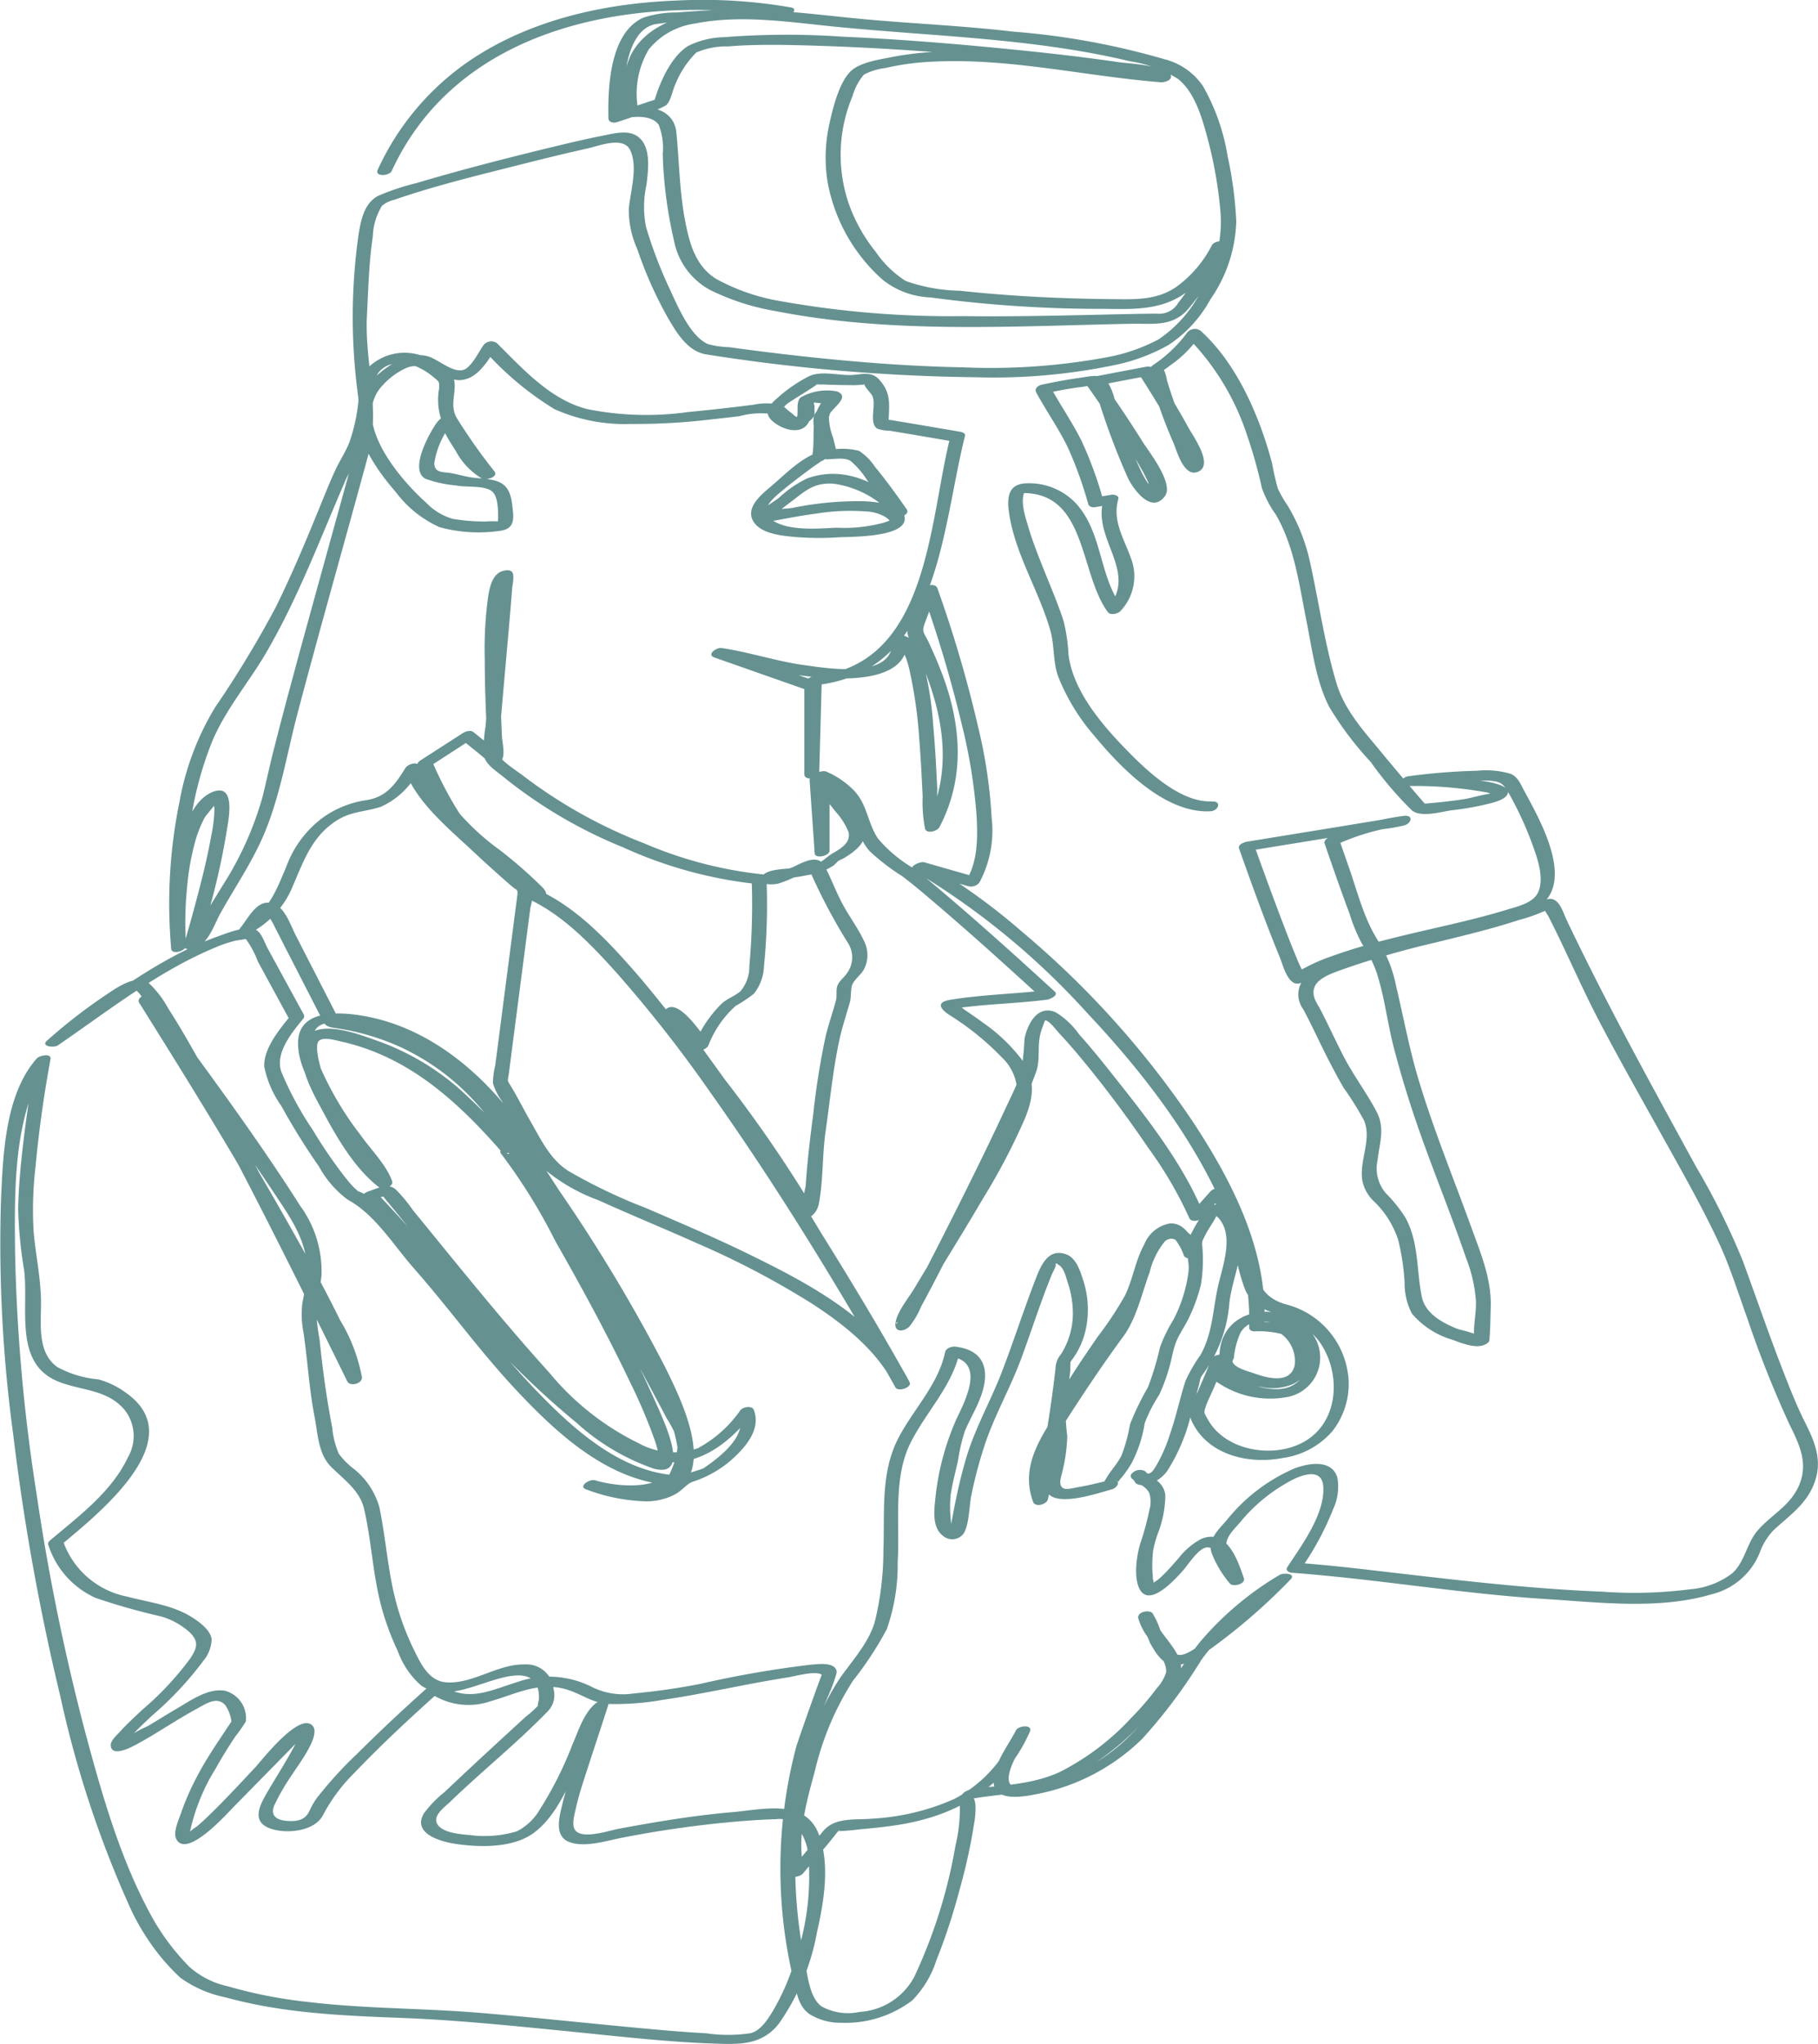 <svg xmlns="http://www.w3.org/2000/svg" xmlns:xlink="http://www.w3.org/1999/xlink" id="Groupe_20" data-name="Groupe 20" width="142.735" height="160.43" viewBox="0 0 142.735 160.43"><defs><clipPath id="clip-path"><rect id="Rectangle_10" data-name="Rectangle 10" width="142.735" height="160.43" fill="#659191"></rect></clipPath></defs><g id="Groupe_19" data-name="Groupe 19" clip-path="url(#clip-path)"><path id="Trac&#xE9;_70" data-name="Trac&#xE9; 70" d="M95.169,62.9c-2.567.135-5.327-2.588-6.946-4.269-1.852-1.924-3.982-4.485-4.331-7.232a13.734,13.734,0,0,0-.384-2.635c-.393-1.237-.906-2.436-1.389-3.639-.507-1.262-1.023-2.529-1.406-3.836-.241-.825-.7-2.13-.15-2.916l-.611.338c5.415-.316,4.729,6.206,7.026,9.33.21.286.822.129,1.01-.1a3.957,3.957,0,0,0,.815-4.1c-.552-1.579-1.494-2.943-1-4.683.075-.266-.354-.355-.522-.327l-1.183.2.517.228a29.686,29.686,0,0,0-1.675-4.6c-.741-1.5-1.718-2.9-2.514-4.371l-.439.6c.98-.2,1.967-.4,2.96-.519.4-.05.74-.162.9,0a2.825,2.825,0,0,1,.366.911,55.282,55.282,0,0,0,2.364,6.288c.426.839,1.815,2.809,2.882,1.374.738-.993-1.3-3.54-1.78-4.314-1.048-1.677-2.16-3.318-3.308-4.929l-.438.6,4.142-.789-.628-.11c.917,1.42,1.8,2.865,2.629,4.341.439.786.729,1.777,1.214,2.518.043.065.033.361.07.392.162.135.823-.337.829-.364a5.036,5.036,0,0,0-.483-.9,46.219,46.219,0,0,1-2.084-5.524A3.377,3.377,0,0,0,91.368,29c-.161-.211-.247.189-.148.135a4.9,4.9,0,0,0,.633-.44,8.957,8.957,0,0,0,2.421-2.461l-1.082.2a19.654,19.654,0,0,1,4.718,7.729,36.634,36.634,0,0,1,1.163,4.144,8.448,8.448,0,0,0,1.092,2.078c1.477,2.548,1.833,5.495,2.406,8.338.445,2.2.743,4.735,1.788,6.758a25.832,25.832,0,0,0,3.257,4.324,28.081,28.081,0,0,0,3.233,3.8c.715.592,2.327.1,3.169-.012a21.972,21.972,0,0,0,2.66-.459c.444-.113,1.514-.321,1.7-.848.461-1.3-6.764-1.345-7.674-1.368l-.273.767a34.8,34.8,0,0,1,6.323-.42c1.036.056,1.259.191,1.737,1.055a26.963,26.963,0,0,1,1.753,3.778c.4,1.1,1.063,2.825.5,3.975-.4.825-1.649,1.088-2.445,1.333-3.026.927-6.153,1.51-9.217,2.295a45.764,45.764,0,0,0-4.807,1.452,14.244,14.244,0,0,0-1.94.874,5.23,5.23,0,0,0-.7.434c-.2.159-.437.355-.034.114l.717-.133c.208.041-.075-.267-.187-.5-.2-.416-.369-.844-.543-1.27-.474-1.163-.919-2.338-1.359-3.514q-.911-2.432-1.782-4.878l-.642.538,6.3-1.024,4.213-.688a12.908,12.908,0,0,0,1.978-.334c.523-.176.685-.8-.033-.737a19.967,19.967,0,0,0-5.936,1.7c-.149.064-.4.258-.334.456.637,1.86,1.286,3.717,1.975,5.559a12.863,12.863,0,0,0,.97,2.335,9.82,9.82,0,0,1,1.1,2.127c.665,1.961.878,4.042,1.4,6.041s1.129,4,1.805,5.963c1.219,3.544,2.662,7.006,3.87,10.554a11.289,11.289,0,0,1,.769,3.385c.02.8-.149,1.584-.154,2.378,0,.129-.047.5.047.6l.026.057q.147.381.569-.347a1.784,1.784,0,0,0-.251-.025,12.8,12.8,0,0,0-1.622-.485c-1.206-.48-2.59-1.191-2.87-2.561-.43-2.1-.215-4.261-1.29-6.206A11.065,11.065,0,0,0,108.8,93.65a3,3,0,0,1-.644-2.592c.155-1.361.6-2.495-.074-3.789-.773-1.482-1.8-2.83-2.578-4.326-.656-1.269-1.246-2.572-1.907-3.839a6.481,6.481,0,0,1-.357-.654c-.555-1.466,1.06-1.949,2.191-2.366A67.38,67.38,0,0,1,112.619,74c2.211-.545,4.433-1.067,6.6-1.779a13.469,13.469,0,0,0,2.634-.988c.684-.408-.6-.229-.644.054a3.613,3.613,0,0,0,.33.579c1.384,2.689,2.555,5.485,3.956,8.167,1.585,3.036,3.278,6.016,4.943,9.009,1.548,2.784,3.137,5.563,4.49,8.448.9,1.923,1.527,3.968,2.249,5.962a83.251,83.251,0,0,0,3.323,8.359c.773,1.575,1.5,3.033.74,4.792-.7,1.608-2.156,2.274-3.235,3.516-.872,1-1,2.458-2,3.366a6.257,6.257,0,0,1-3.253,1.252,34.783,34.783,0,0,1-6.994.192c-6.6-.26-13.092-1.127-19.645-1.864q-2.139-.24-4.285-.4l.338.429a22.511,22.511,0,0,0,2.512-4.666,4.1,4.1,0,0,0,.317-2.468c-.45-1.442-2.268-1.116-3.344-.709a13.8,13.8,0,0,0-5.335,4.062c-.639.749-1.526,1.521-1.195,2.564a8.445,8.445,0,0,0,1.426,2.4c.242.318,1.268.057,1.113-.4-.491-1.444-1.331-3.92-3.33-3.094a5.524,5.524,0,0,0-1.822,1.552c-.32.355-.63.72-.964,1.062-.168.171-.337.344-.519.5-.225.195-.611.388-.52.464.176.148.01-.411.009-.463-.006-.309-.051-.618-.049-.93a11.909,11.909,0,0,1,.065-1.238,9.057,9.057,0,0,1,.4-1.433,8.4,8.4,0,0,0,.561-2.913c-.07-.991-.975-1.383-1.676-1.933l.024.454.022-.018-.93.172c.052.025.173.325.291.4a1.063,1.063,0,0,0,.662.1,2.785,2.785,0,0,0,1.756-1.1,14.367,14.367,0,0,0,1.938-4.746q.3-1.03.57-2.073a5.774,5.774,0,0,1,.149-.6c-.1.261.015,0,.164-.2a10.828,10.828,0,0,0,2.06-5.584c.225-1.955,1.291-4.011.8-6-.329-1.333-1.692-2.447-2.729-1.149a10.207,10.207,0,0,0-1.255,2.131c-.358.8.066,1.662-.022,2.558a11.229,11.229,0,0,1-1.2,3.812,11.236,11.236,0,0,0-1.05,2.17,22.016,22.016,0,0,1-.948,3.131,21.233,21.233,0,0,0-1.4,2.89,12.552,12.552,0,0,1-.658,2.422c-.314.657-.834,1.177-1.2,1.8-.148.255-.473.737,0,.872l.248-.714c-.805.2-1.612.407-2.431.541-.269.044-.962.246-1.219.081-.4-.259-.125-.936-.041-1.326a12.974,12.974,0,0,0,.378-2.766,14.281,14.281,0,0,1-.125-1.688,4.54,4.54,0,0,1,.646-1.436c1.342-2.439,3.069-4.65,4.581-6.982A18.81,18.81,0,0,0,90.387,99a5.471,5.471,0,0,1,.955-1.849c.333-.33.326-.436.736-.083a4.156,4.156,0,0,1,.871,1.481c.177.395,1.173.246,1.163-.21a2,2,0,0,0-3.244-1.519,5.87,5.87,0,0,0-1.59,2.684c-.471,1.221-.841,2.48-1.33,3.695a12.52,12.52,0,0,1-1.71,2.71c-1.066,1.459-2.025,3-3,4.518-1.464,2.289-3.174,4.606-2.127,7.455.167.457,1.086.2,1.163-.211a92.85,92.85,0,0,0,1.76-10.106,6.739,6.739,0,0,1,.018-.754c-.063.32-.071.154.1-.066a6.2,6.2,0,0,0,1.121-2.525A7.522,7.522,0,0,0,85,100.349c-.222-.684-.541-1.628-1.3-1.9-1.425-.505-1.989.913-2.389,1.94-.942,2.421-1.728,4.9-2.664,7.322-.888,2.3-2.116,4.424-2.811,6.8-.391,1.334-.7,2.692-.959,4.056q-.095.491-.181.982c-.079.445.037,1.156-.027-.068a10,10,0,0,1-.03-2.154c.138-.907.378-1.8.577-2.691a13.97,13.97,0,0,1,.528-2.281c.393-.961.945-1.843,1.293-2.828.706-2,.248-3.566-2.044-3.828-.28-.032-.729.125-.794.44-.532,2.541-2.505,4.491-3.677,6.759-1.395,2.7-1.056,5.776-1.163,8.738a23.657,23.657,0,0,1-.677,5.666c-.471,1.622-1.756,3.034-2.721,4.391a22.609,22.609,0,0,0-2.984,6.82c-.765,2.608-1.7,5.838-1,8.561.106.413.867.213,1.057-.015.885-1.061,1.813-2.1,2.659-3.191.339-.437.28-.134.04-.141a15.349,15.349,0,0,0,1.71-.138c1.07-.092,2.14-.2,3.2-.373,4.566-.753,8.305-2.94,10.215-7.3.254-.579-.9-.491-1.1-.09-.571,1.139-1.861,2.768-1.745,4.118.13,1.52,2.414,1.067,3.372.878a16.2,16.2,0,0,0,8.3-4.348,41.481,41.481,0,0,0,4.659-6.222,23.647,23.647,0,0,1,6.856-6.186l-.852-.369a55.033,55.033,0,0,1-4.88,4.38c-.587.461-2.118,1.946-2.95,1.811-.558-.091-1.181-1.439-1.407-1.884a5.879,5.879,0,0,0-.632-1.391c-.287-.287-1.2-.1-1.113.4a4.713,4.713,0,0,0,.829,1.593c.435.681,1.445,1.794,1.36,2.649a3.231,3.231,0,0,1-.736,1.258,21.666,21.666,0,0,1-1.981,2.3,19.812,19.812,0,0,1-5.564,4.238c-2.031.961-4.268,1.06-6.461,1.3-.882.1-1.516.312-1.457,1.267a12.3,12.3,0,0,1-.337,3.233,40.193,40.193,0,0,1-3.247,10.329,5.223,5.223,0,0,1-4.267,2.735,4.317,4.317,0,0,1-3-.431c-.984-.694-1.122-2.623-1.345-3.717a37.054,37.054,0,0,1,1.011-18.5c.394-1.246,1.07-2.462,1.432-3.687.072-.244.153-.393-.008-.624-.336-.482-1.418-.331-1.89-.3a82.184,82.184,0,0,0-8.7,1.507,51.093,51.093,0,0,1-5.22.753,5.462,5.462,0,0,1-3.3-.5,7.488,7.488,0,0,0-5.879-.39c-2.156.67-3.932,1.642-6.015.177a.836.836,0,0,0-.929.172c-1.908,1.7-3.78,3.449-5.593,5.252a31.76,31.76,0,0,0-3.144,3.437,5.312,5.312,0,0,0-.606,1.03c-.321.71-.852.871-1.657.837s-1.48-.315-1.141-1.2a17.345,17.345,0,0,1,1.48-2.539c.357-.592,2.2-2.951,1.557-3.717-1.01-1.2-4.05,2.748-4.524,3.253-1.07,1.14-2.133,2.291-3.246,3.39-.439.433-.882.869-1.358,1.262a3.531,3.531,0,0,0-.535.406c-.264.34,0-.025-.015.158a15.633,15.633,0,0,1,2.048-5.124c.483-.867,1.006-1.711,1.558-2.535a13.2,13.2,0,0,0,.814-1.163,2.22,2.22,0,0,0-1.643-2.414c-1.309-.234-2.711.78-3.774,1.4-.759.445-1.507.91-2.261,1.366A10.069,10.069,0,0,0,9.668,136.6a1.91,1.91,0,0,1-.235.091c.137,1.365.416.127.461.108.109-.043.323-.428.413-.528.507-.571,1.08-1.089,1.633-1.615a26.465,26.465,0,0,0,4.052-4.333,2.749,2.749,0,0,0,.624-1.655c-.089-.717-.928-1.331-1.5-1.7-1.529-.992-3.423-1.191-5.145-1.653a6.676,6.676,0,0,1-5.028-4.381l-.206.383C7.6,118.9,15.165,112.992,9.862,109.3a6.568,6.568,0,0,0-2.133-1.031,8.292,8.292,0,0,1-3.224-.966c-1.6-1.142-1.276-3.364-1.285-5.09-.01-1.893-.425-3.7-.582-5.57A29.434,29.434,0,0,1,2.8,91.469c.259-2.785.655-5.568,1.163-8.319.1-.53-.879-.289-1.061-.085C.393,85.868.239,90.658.078,94.189a111.313,111.313,0,0,0,.96,18.407,178.774,178.774,0,0,0,3.7,20.553,82.968,82.968,0,0,0,5.289,16.16,18.053,18.053,0,0,0,2.886,4.633,17.294,17.294,0,0,0,1.258,1.3,9.183,9.183,0,0,0,3.549,1.534c4.51,1.249,9.2,1.434,13.849,1.613,4.314.166,8.616.612,12.91,1.037,3.825.379,7.661.835,11.5.972,2.021.071,3.8.161,5.156-1.54a18.041,18.041,0,0,0,3.011-7.21c.542-2.39,1.061-5.412.1-7.769-1.11-2.711-4.368-1.846-6.7-1.647-3.037.261-6.032.759-9.025,1.32-.7.131-2.846.864-3.374.079-.286-.425-.033-1.249.063-1.688.236-1.069.59-2.114.927-3.154.535-1.649,1.084-3.292,1.613-4.942.148-.461-.787-.31-.958-.172-.953.767-1.381,2.181-1.85,3.262a28.93,28.93,0,0,1-2.58,5.124,4.371,4.371,0,0,1-1.789,1.683,8.856,8.856,0,0,1-3.719.286c-.677-.059-2.027-.153-2.479-.794-.487-.69.518-1.376.969-1.812,2.517-2.432,5.3-4.648,7.724-7.168a1.81,1.81,0,0,0,.4-1.648,2.142,2.142,0,0,0-2.275-1.967c-2.122-.044-4.06,1.55-6.155,1.407-1.315-.089-1.953-1.363-2.469-2.409a20.907,20.907,0,0,1-1.439-3.759c-.674-2.48-.822-5.047-1.339-7.555a5.862,5.862,0,0,0-2.1-3.1A5.808,5.808,0,0,1,26.6,114.1a6.721,6.721,0,0,1-.518-2.056c-.445-2.3-.754-4.568-.99-6.893a15.333,15.333,0,0,1-.266-2.349c.05-.917.343-1.805.416-2.721a8.714,8.714,0,0,0-1.672-5.434C19.983,89.006,15.943,83.623,12,78.227c-.274-.375-1.364.014-1.067.488,4.995,7.981,10.016,16.053,14.244,24.472.781,1.555,1.959,3.443,2.084,5.227l1.159-.311q-3.6-7.374-7.357-14.668c-1.811-3.515-3.643-7.023-5.587-10.467-.724-1.283-1.46-2.562-2.259-3.8a7.924,7.924,0,0,0-1.507-1.981c-1.046-.822-2.671.431-3.552,1.013a41.48,41.48,0,0,0-4.467,3.484c-.518.454.548.575.851.368,3.978-2.724,7.867-5.817,12.352-7.679a9.98,9.98,0,0,1,1.565-.531c.221-.051.452-.063.67-.113.269-.062.287.044.11-.106a7.079,7.079,0,0,1,1.007,1.846L22.766,80.1l.057-.385c-.852,1.034-2.135,2.578-2.078,3.994a8.051,8.051,0,0,0,1.338,3.09,53.024,53.024,0,0,0,2.956,4.756,8.113,8.113,0,0,0,2.238,2.593c2.2,1.2,3.583,3.551,5.235,5.424,2.749,3.118,5.169,6.5,8.019,9.538,3.122,3.326,7,6.936,11.754,7.428-.054-.2-.109-.408-.163-.612-1.258.981-3.95.7-5.4.262-.44-.133-1.368.5-.685.72a14.309,14.309,0,0,0,4.685.934,4.9,4.9,0,0,0,2.253-.536c.636-.348.886-.8,1.4-1a8.672,8.672,0,0,0,2.934-1.618c1.1-.957,2.483-2.434,1.878-4.014-.148-.386-.848-.244-1.057.014a9.624,9.624,0,0,1-3.327,2.975,5.708,5.708,0,0,1-4.656-.38,21.1,21.1,0,0,1-7.009-5.53c-3.74-4.13-7.22-8.491-10.746-12.8a11.117,11.117,0,0,0-1.35-1.619c-.609-.5-1.445-.045-2.12.179-.171.056-.695.33-.439.6,3.625,3.776,6.882,7.891,10.505,11.673a67.144,67.144,0,0,0,6.29,5.9,17.483,17.483,0,0,0,6.073,3.594c2.816.738.9-3.41.47-4.436a119.775,119.775,0,0,0-5.761-11.414c-1.12-2.022-2.267-4.03-3.463-6.008a25,25,0,0,0-2.2-3.344l-.288.544,1.184-.591-.83-.245c-.088.838,1.031,2.095,1.441,2.737,1.221,1.909,2.482,3.792,3.7,5.7,2.728,4.267,5.726,8.771,7.181,13.669.394,1.326,1.079,3.936-.545,4.76l.794.345a8.91,8.91,0,0,0,1.276-3.663,3.139,3.139,0,0,0-.548-1.808q-1.5-2.846-3.042-5.665a137.5,137.5,0,0,0-8.366-14.174c-.471-.661-1.927-2.96-2.97-1.7l1.011-.1a50.662,50.662,0,0,0-4.352-4.44A19.934,19.934,0,0,0,29.36,81.6c-1.233-.441-4.493-1.678-5.425-.016-.886,1.582.676,4.283,1.4,5.628,1.11,2.077,2.516,4.516,4.422,5.974.261.2,1.183-.036,1.032-.468-.453-1.292-1.691-2.506-2.467-3.609a25.3,25.3,0,0,1-3.4-5.863,3.255,3.255,0,0,1-.218-2.311c.41-.847,1.631-.673,2.4-.579a14.46,14.46,0,0,1,3.944,1.028,21.963,21.963,0,0,1,9.279,8.183l.745-.629h-.789l.369.229c-2.686-5.316-8.663-8.576-14.376-9.3l.369.229q-1.706-3.327-3.412-6.654c-.4-.778-.816-2.082-1.633-2.457-1.343-.617-2.052,1.03-2.718,1.826-.4.479.4.607.722.442a7.225,7.225,0,0,0,3.413-3.773c.864-2,1.5-3.859,3.438-5.091,1.119-.711,2.251-.672,3.452-1.065a6.183,6.183,0,0,0,3.02-2.952l-1.128.11c.9,2.493,3.453,4.569,5.326,6.328.967.907,1.955,1.792,2.952,2.666.564.493.612.246.517.975q-.855,6.575-1.708,13.15a6.42,6.42,0,0,0-.184,1.419,4.661,4.661,0,0,0,.721,1.427c.943,1.69,1.811,3.8,3.17,5.2a14.16,14.16,0,0,0,4.39,2.557c2.545,1.158,5.137,2.211,7.688,3.357a66.775,66.775,0,0,1,9.051,4.744c2.563,1.664,5.162,3.708,6.545,6.506l1.113-.4c-2.206-3.963-4.552-7.853-6.952-11.7a156.8,156.8,0,0,0-14.131-19.92c-2.167-2.5-4.6-5.214-7.6-6.719l-.795.673c.927.218,1.312-.415.716-1.067a35.78,35.78,0,0,0-3.386-2.965A19,19,0,0,1,36.1,63.882a27.676,27.676,0,0,1-2.162-4.11l-.2.383,3.354-2.17-.827.085c.731.583,1.458,1.17,2.17,1.776.246.209.739.01.929-.173.335-.32.066-1.448.047-1.837-.071-1.53-.133-3.06-.162-4.591-.03-1.622-.038-3.25.071-4.87a14.639,14.639,0,0,1,.226-1.937c.045-.222.149-.456.174-.678.022-.2.287-.322.051-.274l-.628-.11c-.126-.153-.037.122-.056.288-.04.342-.047.692-.074,1.036-.081,1.043-.172,2.086-.263,3.129-.211,2.407-.433,4.813-.633,7.22a12.25,12.25,0,0,0-.157,2.108c.081.816.959,1.317,1.572,1.83A37.205,37.205,0,0,0,48.9,66.5a34.121,34.121,0,0,0,10.489,2.884l-.373-.329a53.727,53.727,0,0,1-.182,6.75,3.006,3.006,0,0,1-.7,2c-.421.361-1.018.567-1.461.958a9.65,9.65,0,0,0-2.156,3.217l1.082-.2c-.428-.5-2.29-3.462-3.307-2.572-.685.6,1.088,2.494,1.431,2.988,2.692,3.873,5.573,7.628,8.138,11.588A15.324,15.324,0,0,0,62.7,95.24c.676.809,1.44.014,1.586-.742.357-1.859.264-3.824.534-5.7.333-2.319.56-4.661,1.035-6.957.223-1.074.564-2.11.868-3.161.115-.4.06-1.04.182-1.365.167-.448.732-.827.952-1.284a2.414,2.414,0,0,0,0-2.128c-.461-1.009-1.164-1.939-1.692-2.918s-.9-2.009-1.406-2.98c-.527-1.02-1.7-.324-2.518.059a8.29,8.29,0,0,0-1.1.5c-.554.378-.769.629-.043.5.763-.132,1.534-.215,2.293-.375a5.092,5.092,0,0,0,2.031-.739c.124-.1.63-.583.178-.244.2-.153.477-.242.7-.375.6-.367,1.484-.969,1.585-1.742a2.5,2.5,0,0,0-.582-1.506,22.436,22.436,0,0,0-2.624-3.22c-.3-.323-1.147-.083-1.114.4q.2,2.861.4,5.721c.031.447,1.164.209,1.164-.211V60.858l-.927.416a5.723,5.723,0,0,1,2.371,1.982c.714,1.157.759,2.507,1.711,3.556a16.7,16.7,0,0,0,2.546,1.957c.809.605,1.581,1.263,2.351,1.917,2.917,2.479,5.762,5.048,8.584,7.634l.6-.627c-2.572.327-5.217.359-7.771.784-1.1.184-.792.687-.1,1.161a21.486,21.486,0,0,1,4.159,3.353,3.8,3.8,0,0,1,1.016,3.976,26.527,26.527,0,0,1-2.063,4.369c-1.821,3.33-3.872,6.525-5.815,9.782-.436.731-1.415,1.9-1.492,2.791-.057.662.642.633,1.074.238a6.17,6.17,0,0,0,.94-1.582c.6-1.1,1.17-2.2,1.741-3.31q2.282-4.428,4.454-8.911a41.9,41.9,0,0,0,2.89-6.355c.267-.929.037-1.929.3-2.9a10.393,10.393,0,0,1,.348-.991c.308-.037.906.786,1.111,1,.775.827,1.507,1.693,2.222,2.571,1.683,2.066,3.271,4.213,4.766,6.418a30.865,30.865,0,0,1,3.219,5.5c.16.392.834.236,1.057-.014L95.978,93.8l-1.011.1a8.524,8.524,0,0,1,2,4.1,13.243,13.243,0,0,0,.836,3.335,3.342,3.342,0,0,0,2.17,1.68,6.334,6.334,0,0,1,3.515,2.163c1.615,2.1,1.767,5.575-.34,7.445-2.288,2.03-6.8,1.522-8.305-1.191-.292-.526-.357-.492-.19-.991s.411-.959.613-1.431q.492-1.146.983-2.293c.253-.591-.794-.429-1.026-.185a1.246,1.246,0,0,0,.26,1.9,7.338,7.338,0,0,0,5.609,1.216,3.15,3.15,0,0,0,1.3-5.611c-2.319-1.964-6.454-1.247-6.642,2.205-.009.158-.037.313-.038.472,0,.379.26-.574.1-.175-.025.061-.116.078-.125.156-.056.441-.1.609.275.962a6.721,6.721,0,0,0,3.058,1.205,4.141,4.141,0,0,0,2.415-.19,2.336,2.336,0,0,0,1.117-3.318c-.81-1.593-2.113-1.489-3.676-1.631l.373.328c.361-5.709-2.471-11.251-5.518-15.89A71.468,71.468,0,0,0,80.266,73.153a49.362,49.362,0,0,0-7.59-5.451l-.8.674,4.143,1.183a.84.84,0,0,0,.891-.315,8.659,8.659,0,0,0,.943-5.089,38.882,38.882,0,0,0-1.041-7.024A98.384,98.384,0,0,0,73.592,46.16c-.145-.412-1-.236-1.128.111l-.949,2.53a2.819,2.819,0,0,0-.271.727c-.023.665.814,1.811,1.081,2.439,1.781,4.19,2.543,8.653.336,12.847l1.128-.11a11.7,11.7,0,0,1-.2-2.718c-.081-1.7-.168-3.4-.323-5.087a26.252,26.252,0,0,0-.749-4.742c-.238-.838-.589-1.987-1.533-2.256-.247-.07-.941.043-.927.416.11,3.039-5.11,2.134-6.912,1.889-2.2-.3-4.316-1.026-6.5-1.343-.386-.056-1.207.515-.553.745l7.3,2.564c-.081-.1-.161-.2-.242-.305v6.9c0,.557,1.156.355,1.169-.111q.1-3.649.2-7.3l-.647.438c9.885-.923,10.014-12.165,11.891-19.573.056-.221-.221-.3-.373-.329q-1.5-.26-3.01-.514-.926-.157-1.852-.31c-.221-.037-.444-.08-.667-.108-.564-.072-.09-.045-.092.019.051-1.316.188-2.169-.763-3.206-.649-.707-1.486-.323-2.36-.334-.936-.012-2.207-.317-3.086.072A11.462,11.462,0,0,0,60.969,31.3c-.9.768-.992,1.394.108,2.062.791.48,2.016.7,2.458-.314a2.623,2.623,0,0,0,.153-.864c0-.1.015-.866-.314-.482.138-.161.921-.156,1.129-.183.724-.1.319.027-.063.45a2.313,2.313,0,0,0-.482.551c-.35.844.36,2.46.584,3.3a.381.381,0,0,0,.369.229c.575,0,1.388-.168,1.861.125a6.467,6.467,0,0,1,1.3,1.507c.706.9,1.381,1.827,2.035,2.765l1.068-.488c-2.081-2.036-4.846-3.443-7.773-2.421a8.8,8.8,0,0,0-2.252,1.543c-.5.38-1.436.873-1.71,1.472a.26.26,0,0,0,.015.289c.33.318.989.089,1.376.018,1.067-.195,2.131-.4,3.206-.539a16.654,16.654,0,0,1,3.9-.179,3.266,3.266,0,0,1,1.638.476c.378.31.308.211-.1.383a11.934,11.934,0,0,1-3.825.421c-1.482.073-3.772.275-5.055-.612-1.1-.759.178-1.763.833-2.306.6-.5,1.227-.982,1.857-1.451.233-.174.467-.347.7-.514.089-.063.569-.363.432-.321.2-.06.445-.185.489-.41.308-1.575-.382-3.026.88-4.341.246-.257.023-.5-.267-.525-.741-.076-2.371-.324-2.735.634-.106.28.1.585.023.833-.194.6-.426.177-.71-.022-.326-.229-.485-.487-.9-.617a4.866,4.866,0,0,0-2.046,0c-1.709.22-3.421.408-5.136.574a23.6,23.6,0,0,1-7.893-.229c-2.91-.732-5.055-3.147-7.109-5.181a.774.774,0,0,0-1.082.2c-.354.5-.968,1.8-1.627,1.921-.823.148-1.877-.806-2.611-1.054-1.591-.536-3.419.772-4.473,1.818-2.686,2.662-.151,6.519,1.854,8.8a8.768,8.768,0,0,0,3.433,2.759,11.559,11.559,0,0,0,4.9.264c1.1-.208.91-1.135.8-2.071-.226-1.87-1.217-1.907-2.867-2.057-.665-.06-1.294-.264-1.948-.381-.587-.1-1.29.007-1.294-.778a6.527,6.527,0,0,1,.835-2.327,3.5,3.5,0,0,0,.286-.537q.553-.551-.523-.19l.066.082c-.016.5.792,1.62,1.05,2.065a5.5,5.5,0,0,0,2.017,2.107c.3.169,1.326-.1.986-.557a44.86,44.86,0,0,1-2.954-4.19c-.549-.959-.08-1.8-.175-2.792-.071-.739-1.1-1.352-1.729-1.689a4.092,4.092,0,0,0-5.3.788,2.314,2.314,0,0,0-.465,1.64,13.831,13.831,0,0,1-.76,3.955c-.293.767-.764,1.45-1.108,2.195-.438.949-.823,1.924-1.218,2.891-1.092,2.672-2.2,5.336-3.486,7.922a82.369,82.369,0,0,1-4.74,7.816,21.646,21.646,0,0,0-2.778,7.347,40.049,40.049,0,0,0-.66,11.6c.043.474,1.194.2,1.159-.31a27.986,27.986,0,0,1,.079-4.438,19.973,19.973,0,0,1,.615-3.577,9.8,9.8,0,0,1,.707-1.858c.227-.443.818-.94.958-1.371.01-.03.173-.121.168-.147-.028-.144-.376.058-.372.049a4.125,4.125,0,0,0,.081.629,10.972,10.972,0,0,1-.244,2.1c-.313,1.778-.759,3.534-1.224,5.277-.3,1.122-.611,2.241-.945,3.353-.083.275.36.341.521.328,1.312-.112,1.827-1.867,2.348-2.806,1.1-1.984,2.379-3.847,3.305-5.931,1.357-3.055,1.9-6.5,2.747-9.728,1.791-6.783,3.722-13.527,5.558-20.3,1-3.675-.288-7.274-.094-10.994.107-2.06.153-4.147.461-6.188A4.842,4.842,0,0,1,30,16.144a2.31,2.31,0,0,1,.95-.461c3.244-1.121,6.62-1.931,9.944-2.773,1.737-.44,3.477-.868,5.226-1.256.971-.215,2.887-1.012,3.393.2.568,1.363-.02,3.158-.147,4.56a7.545,7.545,0,0,0,.68,3.167,31.371,31.371,0,0,0,2.391,5.362c.69,1.188,1.569,2.657,3.027,2.876a145.547,145.547,0,0,0,21.212,1.792A46.414,46.414,0,0,0,87.764,28.6a14.575,14.575,0,0,0,3.961-1.51,10.023,10.023,0,0,0,3.31-3.6A11.242,11.242,0,0,0,97.061,17.4a30.113,30.113,0,0,0-.678-5.143,16.453,16.453,0,0,0-1.927-5.484,5.148,5.148,0,0,0-2.977-2.108A58.634,58.634,0,0,0,79.552,2.483c-3.842-.452-7.69-.616-11.538-.961C64.248,1.183,60.447.591,56.657.84c-2.677.177-5.836.912-7.154,3.524a8.071,8.071,0,0,0-.546,4.626c.025.2.369.247.517.227.721-.1,1.787-.076,2.244.581a5,5,0,0,1,.314,2.292,34.015,34.015,0,0,0,.879,6.767,5.6,5.6,0,0,0,2.834,3.9,18.563,18.563,0,0,0,5.168,1.664c9.119,1.8,18.658,1.173,27.892.992,1.622-.032,3.107.253,4.34-1a17.333,17.333,0,0,0,3.1-5.071c.257-.576-.894-.489-1.1-.089a9.2,9.2,0,0,1-2.7,3.2c-1.536,1.118-3.272,1.044-5.073,1.027-4.006-.036-8.032-.228-12.015-.66a13.451,13.451,0,0,1-4.243-.763,8.158,8.158,0,0,1-2.366-2.3A12.733,12.733,0,0,1,66.64,15.99a11.853,11.853,0,0,1,.289-8.433,4.506,4.506,0,0,1,.9-1.7,5.007,5.007,0,0,1,1.7-.523A20.737,20.737,0,0,1,73.5,4.829C79.44,4.574,85.26,5.99,91.148,6.457c.227.018.791-.117.794-.44.01-.86-3.467-1.043-4-1.121-3.268-.481-6.556-.834-9.844-1.149-3.992-.383-7.994-.694-12-.871a63.366,63.366,0,0,0-9.243.042,6.617,6.617,0,0,0-2.864.708c-1.364.886-2.243,2.962-2.671,4.475l.489-.41L48.258,8.874l.679.3c-.048-2.035,0-6.79,2.534-7.281a43.214,43.214,0,0,1,6.19-.418q2.022-.09,4.044-.148c.329-.009,1.025-.626.4-.743A40.5,40.5,0,0,0,53.13.042c-5.7.216-11.58,1.52-16.348,4.783a20.813,20.813,0,0,0-7.126,8.5c-.261.564.9.507,1.1.089C35.686,2.744,47.861,0,58.622.955c.692.061,1.382.137,2.069.235.185.026.859.137.734.114L61.83.56q-2.408.066-4.814.184c-1.289.062-2.579.132-3.866.235a8.2,8.2,0,0,0-2.637.407c-2.628,1.164-2.8,5.453-2.744,7.9.008.333.421.385.679.3l1.891-.63a6.255,6.255,0,0,0,1.94-.68c.41-.363.505-1.146.73-1.627A7.414,7.414,0,0,1,54.67,4.122a5.925,5.925,0,0,1,2.5-.478c1.474-.123,2.957-.134,4.435-.118A203.926,203.926,0,0,1,84.457,5.254c1.5.186,3,.382,4.5.635.466.079.936.156,1.394.274a2.825,2.825,0,0,0,.422.118c.165.011,0,.1,0-.153l.795-.44C85.7,5.222,79.914,3.866,73.992,4.05a24.043,24.043,0,0,0-4,.434c-.97.195-2.528.414-3.244,1.149-.895.92-1.374,2.915-1.643,4.143a12.138,12.138,0,0,0-.141,4.443A13.486,13.486,0,0,0,69.3,21.958a6.372,6.372,0,0,0,3.731,1.385,100.6,100.6,0,0,0,13.692.9c2.085.024,4.151.119,6-1.017a9.973,9.973,0,0,0,3.524-3.891l-1.1-.089a19.022,19.022,0,0,1-2.635,4.517,1.728,1.728,0,0,1-1.658.857c-.739,0-1.478.015-2.217.031-4.347.09-8.693.219-13.041.163a76.03,76.03,0,0,1-14.246-1.165,16.032,16.032,0,0,1-5.087-1.737c-1.682-1.015-2.15-2.869-2.494-4.7-.423-2.252-.44-4.521-.664-6.791-.178-1.8-1.941-2.176-3.509-1.97l.518.228a6.812,6.812,0,0,1,.832-4.813,5.666,5.666,0,0,1,3.627-2.018c3.515-.708,7.28-.129,10.8.227,7.8.787,15.687.9,23.351,2.736a9.847,9.847,0,0,1,3.753,1.377c1.362,1.072,1.924,3.152,2.352,4.745a33.349,33.349,0,0,1,.983,5.584,9.941,9.941,0,0,1-1.273,5.829,10.149,10.149,0,0,1-3.57,4.288,14.062,14.062,0,0,1-4.092,1.413,50.043,50.043,0,0,1-11.282.784c-3.886-.071-7.767-.361-11.632-.763q-2.417-.252-4.828-.565-.936-.121-1.87-.251a7.229,7.229,0,0,1-1.669-.239c-1.413-.6-2.415-3.045-3.006-4.308a34.319,34.319,0,0,1-1.863-4.872,7.962,7.962,0,0,1,.031-3.331c.124-1.1.38-2.821-.546-3.671-.78-.716-1.967-.363-2.888-.182-1.416.279-2.821.616-4.223.956-3.486.845-6.964,1.744-10.4,2.763a18.9,18.9,0,0,0-2.959.982c-1.1.538-1.369,1.781-1.567,2.9a45.887,45.887,0,0,0-.1,12.525,12.709,12.709,0,0,1-.2,4.615c-.284,1.065-.58,2.126-.874,3.188q-1.423,5.145-2.843,10.292c-.922,3.364-1.844,6.729-2.7,10.11-.3,1.19-.553,2.39-.849,3.58a25.83,25.83,0,0,1-3.13,6.946c-.46.765-.954,1.515-1.375,2.3-.219.412-.386.853-.628,1.252-.142.233-.715.716-.394.689l.522.327a57.557,57.557,0,0,0,2.344-9.786c.106-.911.25-2.712-1.235-2.134-1.883.733-2.582,3.823-2.9,5.541a27.217,27.217,0,0,0-.358,6.787l1.159-.31a40.533,40.533,0,0,1,.249-8.889,27.5,27.5,0,0,1,1.8-7.1c1.06-2.518,2.853-4.589,4.223-6.934,2.553-4.369,4.291-9.081,6.306-13.7a21.783,21.783,0,0,0,1.961-5.019c.147-.841.086-1.754.261-2.581.286-1.363,1.814-1.706,3.008-1.287a5.187,5.187,0,0,1,1.559.894c.515.425.508.368.5.91a4.927,4.927,0,0,0,.246,2.694,42.774,42.774,0,0,0,3.038,4.325l.986-.557c-1.549-.886-1.871-2.406-2.765-3.8-.524-.816-1.285-.572-1.78.171-.553.829-2.073,3.568-.811,4.277a9.465,9.465,0,0,0,2.423.529c.758.169,2.315-.042,2.863.509.434.436.421,1.466.427,2.031,0,.134-.1.789.147.4.2-.319.086-.08-.215-.122a7.358,7.358,0,0,0-.878.009,14.7,14.7,0,0,1-2.634-.212,4.663,4.663,0,0,1-2.071-1.266C31.363,37.586,27.44,33,30.04,30.244a5.756,5.756,0,0,1,1.838-1.354c.8-.343,1.32-.053,2.073.3a5.169,5.169,0,0,0,2.027.648c1.515.021,2.3-1.539,3.06-2.611l-1.082.2a24.572,24.572,0,0,0,5.568,4.683,13.485,13.485,0,0,0,6.008,1.166,49.772,49.772,0,0,0,6.455-.373q1.04-.111,2.077-.237a6.284,6.284,0,0,1,2.458-.175c.546.188.7.8,1.276.967a2.024,2.024,0,0,0,2.068-.724c.16-.292.042-.509.087-.8.013-.09-.093-.267-.031-.35-.018.024,1.091.121,1.186.13q-.134-.263-.266-.525c-1.412,1.472-.747,2.956-1.094,4.734l.489-.41c-1.354.412-2.71,1.832-3.767,2.718-.746.626-2.031,1.695-1.266,2.779.653.925,2.276,1.05,3.29,1.143a23.012,23.012,0,0,0,3.311.02c.939-.051,5.258.03,5.229-1.476-.022-1.136-2.439-1.32-3.188-1.356a25.718,25.718,0,0,0-5.648.529c-.372.065-1.69.078-1.943.349l-.043.006q-.374.009.328.416c.065,0,.319-.283.384-.337.384-.324.792-.621,1.191-.926,1.1-.841,1.776-1.509,3.318-1.413a7.676,7.676,0,0,1,4.678,2.486c.31.3,1.4-.01,1.068-.488-.792-1.135-1.607-2.263-2.489-3.33a4.379,4.379,0,0,0-1.246-1.247,5.352,5.352,0,0,0-2.112-.1l.369.229q-.151-.572-.287-1.147a4.634,4.634,0,0,1-.332-1.762c.157-.526,1.777-1.464.62-1.885a4.165,4.165,0,0,0-2.855.482c-.423.431-.074,1.374-.354,1.7-.073.085-.473-.108-.721-.3-.463-.366-.424-.419-.1-.792.244-.284,2.655-1.625,2.627-1.818.028.2-.9.044-.275.161a4.56,4.56,0,0,0,.63.026c.686.026,1.372.048,2.058.048a7.453,7.453,0,0,0,1.344-.076c.471-.087-.16-.105-.174.054-.012.14.51.678.589.831.373.724-.294,2.127.4,2.606a2.909,2.909,0,0,0,.966.165c.669.108,1.337.221,2,.334q1.568.265,3.135.535l-.374-.328c-1.672,6.6-1.667,17.863-10.6,18.7-.209.02-.639.169-.646.439l-.2,7.3,1.169-.111v-6.9a.3.3,0,0,0-.242-.3l-7.3-2.565q-.276.372-.553.745c-.15-.022.613.162.784.205q1,.25,2,.469a40.85,40.85,0,0,0,5.339.848c2.156.175,7,.325,6.876-2.949l-.927.416c.847.242,1.1,1.938,1.254,2.638a35.556,35.556,0,0,1,.621,4.723c.121,1.5.195,3.011.267,4.518a10.831,10.831,0,0,0,.186,2.514c.137.452.969.192,1.128-.11,2.014-3.829,1.732-7.953.259-11.916-.33-.888-.707-1.756-1.106-2.615-.343-.741-.571-.759-.3-1.482l.948-2.531-1.127.111a100.965,100.965,0,0,1,3.093,10.4,42.346,42.346,0,0,1,1.141,6.984c.108,1.731.142,3.792-.85,5.3l.891-.315-4.142-1.184c-.313-.089-1.348.361-.795.673A59.1,59.1,0,0,1,85.307,79.455c4.367,4.637,8.441,9.883,10.937,15.787a19.933,19.933,0,0,1,1.829,8.929c-.013.216.186.312.374.329a7.48,7.48,0,0,1,2.138.195,2.637,2.637,0,0,1,1.057,2.5c-.38,1.493-2.22.948-3.25.576-.422-.153-1.473-.391-1.647-.928-.007-.022.028.137.022-.023,0-.023.094-.187.108-.248a6.252,6.252,0,0,1,.516-1.964c.768-1.29,2.474-.991,3.582-.307,1.365.841,2.317,3.185.712,4.316-1.212.855-3.156.216-4.377-.293-.476-.2-1.726-.881-1.133-1.5l-1.025-.185-1.077,2.512c-.357.835-.912,1.524-.509,2.392,1.246,2.676,4.487,3.419,7.166,2.892a6.28,6.28,0,0,0,3.878-2.1,6.042,6.042,0,0,0,1.282-3.808,6.537,6.537,0,0,0-4.917-6.144c-2.006-.565-2.339-1.946-2.684-3.817a9.887,9.887,0,0,0-2.254-5.141.766.766,0,0,0-1.011.1l-1.578,1.775,1.056-.014c-1.677-4.115-4.739-7.9-7.477-11.349-.743-.935-1.5-1.858-2.3-2.748a6.255,6.255,0,0,0-1.853-1.741c-1.427-.6-2.2.936-2.436,2.08a23.943,23.943,0,0,1-.276,2.712c-.377,1.046-.885,2.056-1.355,3.062-1.522,3.258-3.125,6.479-4.751,9.686-.8,1.571-1.6,3.14-2.427,4.695-.275.516-.549,1.032-.839,1.539a2.484,2.484,0,0,0-.3.512c-.084.35-.412.024.4-.066l.472.139c.17.179-.031.074.147-.141a5,5,0,0,0,.395-.78c.43-.794.9-1.567,1.367-2.341,1.3-2.153,2.631-4.289,3.9-6.46a49.96,49.96,0,0,0,3.286-6.262c.7-1.7.879-3.1-.257-4.688a13.615,13.615,0,0,0-3.05-2.885c-.461-.342-.934-.666-1.409-.987a3.113,3.113,0,0,0-.544-.368c-.33-.123-.111-.292-.286.025l-.611.338c2.6-.445,5.3-.462,7.919-.794.18-.023.923-.327.6-.627-2.892-2.65-5.808-5.281-8.8-7.818-.753-.638-1.507-1.279-2.3-1.871a10.7,10.7,0,0,1-2.782-2.325c-.811-1.2-.841-2.68-1.877-3.763a6.735,6.735,0,0,0-2.189-1.5c-.25-.107-.927.067-.927.416v5.918l1.164-.211q-.2-2.859-.394-5.72l-1.114.4a30.156,30.156,0,0,1,1.975,2.308,5.416,5.416,0,0,1,1.042,1.624c.221.863-.639,1.33-1.3,1.717-.3.178-.521.414-.812.593a5.759,5.759,0,0,1-1.987.51c-.61.1-2.244.041-2.663.637-.523.742.823.706,1.228.606a9.02,9.02,0,0,0,1.647-.689,3.3,3.3,0,0,1,.921-.405c.291-.026-.227-.177-.073-.015a1.75,1.75,0,0,1,.157.441,43.959,43.959,0,0,0,2.827,5.3,2.1,2.1,0,0,1-.142,2.5c-.232.31-.624.6-.708,1-.072.337.014.7-.088,1.076-.25.928-.573,1.835-.8,2.772a60.067,60.067,0,0,0-.973,6.117c-.251,1.882-.469,3.737-.593,5.632a7.892,7.892,0,0,0-.21,1.872l.795-.087-.076-.105c0-.049-.06-.093-.07-.143a1.22,1.22,0,0,0-.153-.3,104.312,104.312,0,0,0-6.614-9.566c-1.154-1.621-2.379-3.223-3.415-4.924a1.969,1.969,0,0,0-.255-.444c-.27-.2-1.047.1-.939.424.008.024.149.128.186.181.561.81,1.381,1.535,2.021,2.287a.765.765,0,0,0,1.082-.2,8.071,8.071,0,0,1,2.157-3.135A10.866,10.866,0,0,0,59.188,78a3.658,3.658,0,0,0,.79-2.12,49.022,49.022,0,0,0,.2-6.93c0-.214-.174-.313-.374-.329A32.033,32.033,0,0,1,50.59,66.2a38.586,38.586,0,0,1-9.5-5.3c-.5-.394-1.691-1.108-1.972-1.7a1.571,1.571,0,0,0,.02-.4,19.566,19.566,0,0,1,.184-2.341c.2-2.321.41-4.641.612-6.961.095-1.092.192-2.183.272-3.275.021-.288.211-1.066,0-1.323-.147-.179-.431-.151-.629-.11-.932.191-1.131,1.3-1.259,2.089a30.1,30.1,0,0,0-.258,4.885c0,1.741.06,3.483.135,5.222.025.586.054,1.171.081,1.757a2.4,2.4,0,0,0,.026.613c.076.212-.143.285.1.048l.93-.172c-.712-.6-1.439-1.193-2.17-1.776-.218-.173-.629-.043-.827.086L32.986,59.7c-.1.063-.274.245-.205.383.57,1.139,1.146,2.276,1.75,3.4a7.771,7.771,0,0,0,1.918,2.257c1.08.948,2.189,1.861,3.281,2.795.488.418.979.836,1.448,1.277a3.793,3.793,0,0,0,.447.441c.051.032.079.125.132.149a.19.19,0,0,0,.054.068q.346.286.77-.445c-.3-.07-1.367.387-.8.674,2.667,1.334,4.829,3.647,6.79,5.841a104.633,104.633,0,0,1,7.281,9.319c4.325,6.1,8.3,12.463,12.082,18.916.8,1.368,1.6,2.739,2.371,4.125.206.371,1.309,0,1.113-.4-2.417-4.892-7.974-7.786-12.659-10.075-2.663-1.3-5.391-2.461-8.112-3.633a42.222,42.222,0,0,1-6.01-2.876C43.194,91,42.506,89.5,41.666,88.041,41.1,87.061,40.6,86.033,40,85.076c-.146-.234-.143-.394-.132-.185a3.1,3.1,0,0,1,.067-.515q.852-6.562,1.705-13.124a5.317,5.317,0,0,0,.2-1.514c-.082-.348-.5-.583-.767-.818q-.807-.707-1.6-1.426c-1.339-1.213-2.658-2.455-3.894-3.773a11.38,11.38,0,0,1-2.618-3.554c-.165-.455-.944-.186-1.128.11-.807,1.3-1.509,2.28-3.051,2.524a7.816,7.816,0,0,0-3.352,1.315,8.32,8.32,0,0,0-2.936,3.867c-.79,1.895-1.444,3.659-3.378,4.664l.722.441c.262-.313.444-.751.732-1.031.317-.308.3-.355.626.033a4.1,4.1,0,0,1,.375.671c.313.589.609,1.187.913,1.78q1.361,2.655,2.723,5.31c.3.583.335.724,1.04.829A19.068,19.068,0,0,1,31.4,82.167a18.309,18.309,0,0,1,5.932,4.357,16.652,16.652,0,0,1,2.154,2.952.4.4,0,0,0,.369.229h.789c.273,0,1.021-.22.745-.628-3.139-4.63-7.757-8.693-13.478-9.434-1.658-.214-4.348-.247-4.5,2.007-.143,2.078,1.447,4.332,2.512,5.985.742,1.151,1.539,2.265,2.34,3.376a9.157,9.157,0,0,1,1.363,2.016l1.032-.468c-1.829-1.4-3.2-3.844-4.26-5.837A12.432,12.432,0,0,1,25,83.115c-.054-.316-.219-1.117.017-1.395.318-.374,1.373-.058,1.742.024,5.293,1.172,9.113,4.659,12.58,8.609a.763.763,0,0,0,1.011-.1c-.648.78-.7-.208-.331.34.147.218.387.407.557.613a23.98,23.98,0,0,1,1.4,1.949c1.305,1.958,2.5,3.99,3.678,6.027,2.319,4.011,4.539,8.08,6.708,12.174a9.209,9.209,0,0,1,.737,1.4c.4,1.281-.537,3.048-1.152,4.14-.259.459.563.462.794.345,3.589-1.823.675-7.483-.517-9.932a128.657,128.657,0,0,0-8.3-13.832c-.557-.854-1.12-1.707-1.647-2.581-.179-.3-.661-1-.636-1.234.044-.415-.6-.358-.829-.245l-1.184.592c-.172.086-.475.325-.288.544a44.29,44.29,0,0,1,4.276,6.891c2.069,3.623,4.068,7.3,5.863,11.066a41.946,41.946,0,0,1,1.854,4.338,7.752,7.752,0,0,1,.367,1.291,2.1,2.1,0,0,0,.05.465c.013.023-.036.165-.024.174-.019-.014.445-.168.445-.186s-2.382-1.047-2.617-1.184a26.065,26.065,0,0,1-3.008-2.078,61.5,61.5,0,0,1-6.131-5.674c-3.759-3.888-7.115-8.141-10.858-12.04l-.438.6c.2-.067.419-.115.616-.2.4-.166.543,0,.177-.276a2.862,2.862,0,0,1,.394.449c.574.676,1.128,1.369,1.688,2.056,1.839,2.256,3.678,4.512,5.547,6.742,3.682,4.394,7.857,10.4,13.851,11.649,3.288.682,5.741-1.241,7.7-3.671l-1.056.014c.579,1.515-.993,2.914-2.069,3.742-.17.131-.344.252-.519.377-.086.059-.175.117-.264.173q.267-.1.054-.028c-.434.183-.907.282-1.346.458a2.926,2.926,0,0,0-.921.55,2.975,2.975,0,0,1-2.265.817,14,14,0,0,1-3.979-.883l-.685.72c1.928.583,5.152.783,6.832-.527.307-.239.242-.57-.163-.612-4.252-.44-7.813-3.717-10.644-6.657-2.779-2.887-5.177-6.09-7.743-9.16-1.646-1.97-3.222-4.313-5.209-5.936a5.261,5.261,0,0,0-1.063-.538c.138.073-.2-.207-.252-.256a8.845,8.845,0,0,1-.586-.667,36.763,36.763,0,0,1-2.678-3.891,25.8,25.8,0,0,1-2.434-4.5c-.542-1.47.782-3.08,1.679-4.168a.3.3,0,0,0,.057-.384L21,74.414c-.225-.412-.461-1.211-.909-1.433-.723-.356-2.192.234-2.866.473C12.3,75.2,8.055,78.676,3.79,81.6l.852.368a43.5,43.5,0,0,1,3.7-2.928A10.427,10.427,0,0,1,10.678,77.7c.19-.07-.163-.171,0,.011.074.081.161.156.236.238A32.072,32.072,0,0,1,14.713,84c3.559,6.364,6.833,12.89,10.081,19.417q1.239,2.492,2.464,4.993c.223.458,1.194.2,1.159-.311A13.4,13.4,0,0,0,26.69,103.6c-1.207-2.47-2.537-4.88-3.887-7.274-2.82-5-5.775-9.923-8.777-14.815q-1.01-1.644-2.029-3.28l-1.067.488c3.659,5,7.326,10.018,10.762,15.179,1.158,1.74,2.4,3.543,2.408,5.718a16.469,16.469,0,0,1-.355,2.624,7.213,7.213,0,0,0,.081,2.331c.328,2.205.44,4.412.867,6.609.259,1.329.287,2.931,1.292,3.94s2.264,1.858,2.6,3.313c.568,2.447.673,4.983,1.294,7.427a20.533,20.533,0,0,0,1.351,3.731,6.47,6.47,0,0,0,1.83,2.7c1.448,1.015,3.287.359,4.8-.129,1.662-.536,4.465-1.586,4.457,1.1,0,.293-.211.826.006.533a7.365,7.365,0,0,1-.988.9q-2.2,2.007-4.377,4.033-1.027.957-2.046,1.924a9.094,9.094,0,0,0-1.623,1.67c-.976,1.632,1.388,2.248,2.548,2.416,1.874.272,4.443.314,6.046-.856s2.534-3.226,3.335-4.98c.436-.954.835-1.926,1.267-2.882a5.283,5.283,0,0,1,1.057-1.882l-.959-.172c-.847,2.637-1.88,5.265-2.51,7.966-.212.911-.489,2.207.6,2.64,1.226.485,2.992-.108,4.209-.336a85.33,85.33,0,0,1,9.033-1.27c1-.08,2.007-.152,3.012-.177a1.957,1.957,0,0,1,1.483.406,4.179,4.179,0,0,1,1.073,2.713,19.862,19.862,0,0,1-1.153,8.2,17.787,17.787,0,0,1-1.624,3.691c-.41.678-.956,1.564-1.766,1.784a11.892,11.892,0,0,1-3.5.009c-1.748-.093-3.493-.248-5.236-.41-4.21-.39-8.413-.852-12.628-1.2-4.489-.368-9.012-.314-13.484-.858A36.645,36.645,0,0,1,17.87,155.9a6.643,6.643,0,0,1-2.993-1.515,18.234,18.234,0,0,1-2.733-3.541c-2.5-4.371-3.964-9.39-5.276-14.22a170.12,170.12,0,0,1-3.993-19.344,139.008,139.008,0,0,1-1.692-19.04c-.047-4.261-.114-9.184,1.623-13.175a6.32,6.32,0,0,1,1.047-1.722l-1.061-.085c-.4,2.168-.72,4.355-.976,6.544-.2,1.684-.357,3.378-.389,5.074A33.546,33.546,0,0,0,1.895,99.7c.373,3.039-.856,7.354,2.734,8.76,1.786.7,3.735.586,5.114,2.152a3.316,3.316,0,0,1,.3,3.773c-1.257,2.687-3.842,4.61-6.055,6.473-.1.087-.261.223-.2.382a6.831,6.831,0,0,0,3.735,4.187,51.744,51.744,0,0,0,5.115,1.446,5.751,5.751,0,0,1,2.219,1.216c.766.727.64,1.224.1,2.056a23.731,23.731,0,0,1-3.781,4.05c-.6.566-1.21,1.122-1.763,1.731-.222.244-.738.694-.717,1.066.057,1.031,1.765.067,2.161-.15,1.569-.861,3.046-1.883,4.621-2.735.675-.364,1.58-1.01,2.218-.253a2.75,2.75,0,0,1,.415.955c.04.114.035.241.066.357.04.152.211-.382.032-.108-.927,1.421-1.9,2.787-2.694,4.294a20.367,20.367,0,0,0-1.317,3c-.154.46-.626,1.453-.362,1.985.8,1.622,4.047-2.045,4.518-2.525.443-.452,5.681-5.761,5.661-5.791-.117-.168-.5.108-.532.138a2.469,2.469,0,0,0-.215.561c-.17.382-.384.75-.591,1.113-.542.952-1.131,1.877-1.683,2.823-.684,1.172-1.3,2.439.43,2.93,1.216.345,3.3.134,3.943-1.131a13.411,13.411,0,0,1,2.426-3.27c2.173-2.275,4.49-4.424,6.837-6.517l-.93.172a5.319,5.319,0,0,0,4.789.7c2-.574,3.8-1.563,5.934-.951,1.24.355,2.049,1.083,3.365,1.157a21.215,21.215,0,0,0,4.2-.316c3.317-.482,6.582-1.259,9.892-1.775.505-.079,2.184-.554,2.641-.2-.025-.02-1.871,5.136-2.029,5.736a37.409,37.409,0,0,0-.16,18.338c.243.993.375,1.99,1.276,2.594a4.625,4.625,0,0,0,2.448.645,8.669,8.669,0,0,0,5.557-1.748,7.948,7.948,0,0,0,1.908-3.167,46.987,46.987,0,0,0,1.819-5.538,43.818,43.818,0,0,0,1.142-5.2,6.547,6.547,0,0,0,.107-1.354,2.341,2.341,0,0,0-.069-.441c-.1-.367-.241-.133.022-.176,2.408-.4,4.812-.377,7.086-1.419a20.836,20.836,0,0,0,5.953-4.4,24.089,24.089,0,0,0,2.139-2.442,4.823,4.823,0,0,0,.962-1.568c.391-1.677-1.892-3.052-2.153-4.6l-1.113.4a14.1,14.1,0,0,1,.884,1.862c.346.593.828,1.456,1.543,1.659,1.092.31,2.419-.673,3.246-1.247a46.779,46.779,0,0,0,6.217-5.4c.507-.506-.56-.556-.851-.369a24.577,24.577,0,0,0-6.286,5.314c-1.838,2.342-3.185,5.048-5.319,7.155a14.129,14.129,0,0,1-5.366,3.456c-.871.277-3.108,1.17-4.005.642-1.039-.612,1.045-3.588,1.382-4.261l-1.1-.09a10.4,10.4,0,0,1-4.831,5.361,18.2,18.2,0,0,1-6.349,1.543c-1.388.139-3-.152-3.95.984l-2.553,3.064,1.056-.015c-.624-2.452.183-5.365.835-7.732a22.731,22.731,0,0,1,3-7.122,26.862,26.862,0,0,0,2.655-4.044,15.221,15.221,0,0,0,.854-5.262c.183-3.032-.382-6.561,1-9.344,1.224-2.457,3.314-4.493,3.887-7.231l-.795.44c2.765.315,1.327,3.251.565,4.809a20.393,20.393,0,0,0-1.717,6.522c-.1.883-.192,2.112.6,2.722a1.115,1.115,0,0,0,1.6-.113c.478-.638.473-2.236.637-3.012a33.919,33.919,0,0,1,1.2-4.409c.787-2.19,1.943-4.238,2.75-6.433.8-2.179,1.507-4.4,2.384-6.55.065-.16.515-.93.186-.753.276-.149.125-.106.386.051.379.227.548.98.668,1.353a7.555,7.555,0,0,1,.4,2.683,6.024,6.024,0,0,1-.938,2.961,1.732,1.732,0,0,0-.418,1.073,92.432,92.432,0,0,1-1.779,10.406l1.164-.211c-.874-2.378.32-4.335,1.569-6.28,1.4-2.175,2.818-4.294,4.349-6.373,1.069-1.453,1.463-3.4,2.086-5.065a6.079,6.079,0,0,1,1.2-2.431c.774-.627,1.45.358,1.464,1.028l1.164-.211c-.418-.933-1-2.264-2.214-2.219a2.66,2.66,0,0,0-2.036,1.641c-.7,1.27-.886,2.723-1.51,4.008a27.092,27.092,0,0,1-2.156,3.255c-.851,1.244-1.711,2.487-2.492,3.778a6.565,6.565,0,0,0-1.209,2.62c-.034.6.163,1.245.142,1.863a10.191,10.191,0,0,1-.189,1.567,7.136,7.136,0,0,0-.343,1.942c.2,1.917,4.289.43,5.21.2.311-.077.771-.565.247-.714.554.158.013.331.475-.162a8.825,8.825,0,0,0,.832-1.182,10.3,10.3,0,0,0,1.03-3.144A11.237,11.237,0,0,1,91,109.5a13.831,13.831,0,0,0,.819-2.234c.174-.588.264-1.223.468-1.8.254-.714.759-1.382,1.085-2.083a13.509,13.509,0,0,0,.922-2.577,12.456,12.456,0,0,0,.1-3.015.8.8,0,0,1,.08-.536,5.957,5.957,0,0,1,.415-.77c.174-.312.414-.62.563-.945a1.768,1.768,0,0,1,.272-.371l-.427.13a1.844,1.844,0,0,1,.5.46c1.034,1.366.2,3.611-.14,5.086-.448,1.919-.414,3.708-1.394,5.494a12.526,12.526,0,0,0-1.185,2.041c-.448,1.4-.748,2.849-1.239,4.244a12.058,12.058,0,0,1-1.021,2.348c-.111.181-.341.619-.582.671-.348.074-.087-.05-.4-.2a.858.858,0,0,0-.929.172l-.022.019a.278.278,0,0,0,.025.453c.423.331,1.072.593,1.321,1.1a2.287,2.287,0,0,1,.008,1.339,22.173,22.173,0,0,1-.723,2.656c-.285.958-.541,2.734,0,3.622.813,1.324,2.737-.849,3.306-1.466.44-.477,1.184-1.71,1.843-1.868.993-.239,1.611,2.09,1.829,2.731l1.113-.4a10.767,10.767,0,0,1-1.122-1.744c-.556-1.129.106-1.68.866-2.557a13.14,13.14,0,0,1,4.283-3.429c.915-.418,2.188-.741,2.262.645.116,2.16-1.729,4.614-2.834,6.3-.157.239.137.414.338.429,6.683.493,13.292,1.646,19.985,2.065,4.212.264,8.883.848,13-.375a5.464,5.464,0,0,0,3.755-3.215,5.091,5.091,0,0,1,1.09-1.8c1.285-1.193,2.648-2.076,3.257-3.824.6-1.728-.019-3.158-.79-4.692-.694-1.382-1.254-2.838-1.812-4.279-1.068-2.755-2.023-5.551-3.041-8.325a55.694,55.694,0,0,0-3.654-7.371c-3.524-6.448-7.055-12.821-10.209-19.46-.265-.559-.55-1.658-1.33-1.618a1.377,1.377,0,0,0-.466.168c-.273.107-.543.225-.893.356-1.235.465-2.5.844-3.773,1.191-2.534.69-5.1,1.243-7.632,1.952-1.154.324-2.3.678-3.429,1.081a7.612,7.612,0,0,0-2.989,1.419,1.94,1.94,0,0,0-.143,2.506c.715,1.34,1.338,2.729,2.035,4.079.364.7.736,1.405,1.137,2.09a23.785,23.785,0,0,1,1.593,2.551c.648,1.535-.427,3.2-.116,4.8a3.143,3.143,0,0,0,.931,1.586,7.291,7.291,0,0,1,1.873,3.009,18.462,18.462,0,0,1,.5,3.31,5.138,5.138,0,0,0,.574,2.455,6.549,6.549,0,0,0,3.177,2.053c.672.248,1.879.751,2.6.361.368-.2.3-.305.325-.622.063-.717.059-1.553.084-2.3.074-2.205-.793-4.249-1.533-6.289-1.41-3.886-2.981-7.708-4.164-11.674-.712-2.387-1.15-4.8-1.725-7.212a10.5,10.5,0,0,0-1.337-3.457c-1.157-1.715-1.7-3.956-2.379-5.9q-.383-1.084-.755-2.173l-.334.456a18.036,18.036,0,0,1,5.32-1.54c-.011-.246-.021-.491-.032-.737.161-.054-.3.051-.432.073-.466.078-.933.154-1.4.231l-4.271.7-6.076.987c-.2.033-.759.211-.642.539,1.022,2.871,2.052,5.747,3.212,8.566.257.622.685,2.473,1.721,1.95.19-.1.231-.283.364-.387-.017.013-.111.139.1,0a6.534,6.534,0,0,1,.77-.412,21.646,21.646,0,0,1,3.085-1.139c2.529-.768,5.114-1.337,7.684-1.947a33.908,33.908,0,0,0,5.984-1.715c3.808-1.693.85-6.9-.519-9.424-.283-.524-.5-1.109-1.069-1.351a6.766,6.766,0,0,0-2.617-.244,47.821,47.821,0,0,0-5.45.436c-.426.056-1.025.749-.273.767a31.968,31.968,0,0,1,6.473.5c.168.04.341.12.506.151.1.019.007-.166.074-.207a.989.989,0,0,1-.345.153c-.73.1-1.456.348-2.195.456-1.079.156-2.166.271-3.254.35l.472.139Q110.23,61.2,108.5,59.106c-1.406-1.7-2.935-3.352-3.577-5.5-.928-3.113-1.377-6.355-2.078-9.522a14.663,14.663,0,0,0-1.753-4.406,8.768,8.768,0,0,1-.767-1.335,20.163,20.163,0,0,1-.451-1.976c-.968-3.657-2.754-7.828-5.62-10.412a.772.772,0,0,0-1.082.2,10.613,10.613,0,0,1-2.656,2.506c-.388.338-.363.459-.232.957a40.546,40.546,0,0,0,1.851,5.156c.285.686.851,2.8,1.989,2.224s-.444-2.752-.807-3.414c-.873-1.592-1.826-3.144-2.811-4.669-.122-.189-.451-.144-.628-.11l-4.143.789c-.232.044-.636.321-.439.6q1.252,1.758,2.434,3.567c.6.913,1.187,1.835,1.73,2.782a14.523,14.523,0,0,1,.683,1.3,4.761,4.761,0,0,0,.291.84.839.839,0,0,0,.288-.084c-.02-.066-.265-.2-.32-.279a8.709,8.709,0,0,1-.652-1.011,22.945,22.945,0,0,1-1.228-2.968c-.339-.945-.65-1.9-.978-2.849a4.976,4.976,0,0,0-.691-1.689c-.472-.492-1.447-.235-2.039-.153-1.014.139-2.023.333-3.025.543-.267.056-.6.305-.438.6.8,1.483,1.809,2.893,2.526,4.412a31.5,31.5,0,0,1,1.57,4.376c.06.2.341.257.517.228l1.184-.2-.521-.328c-.859,3.046,2.711,5.552.4,8.385l1.01-.1c-1.742-2.369-1.484-5.727-3.512-8a5.035,5.035,0,0,0-3.86-1.631c-1.395,0-1.622.93-1.463,2.167.423,3.285,2.369,6.23,3.262,9.387.345,1.218.185,2.438.631,3.65a16.2,16.2,0,0,0,2.823,4.615c2.074,2.506,5.54,6.111,9.118,5.923.624-.033.921-.808.125-.766" fill="#659191"></path></g></svg>